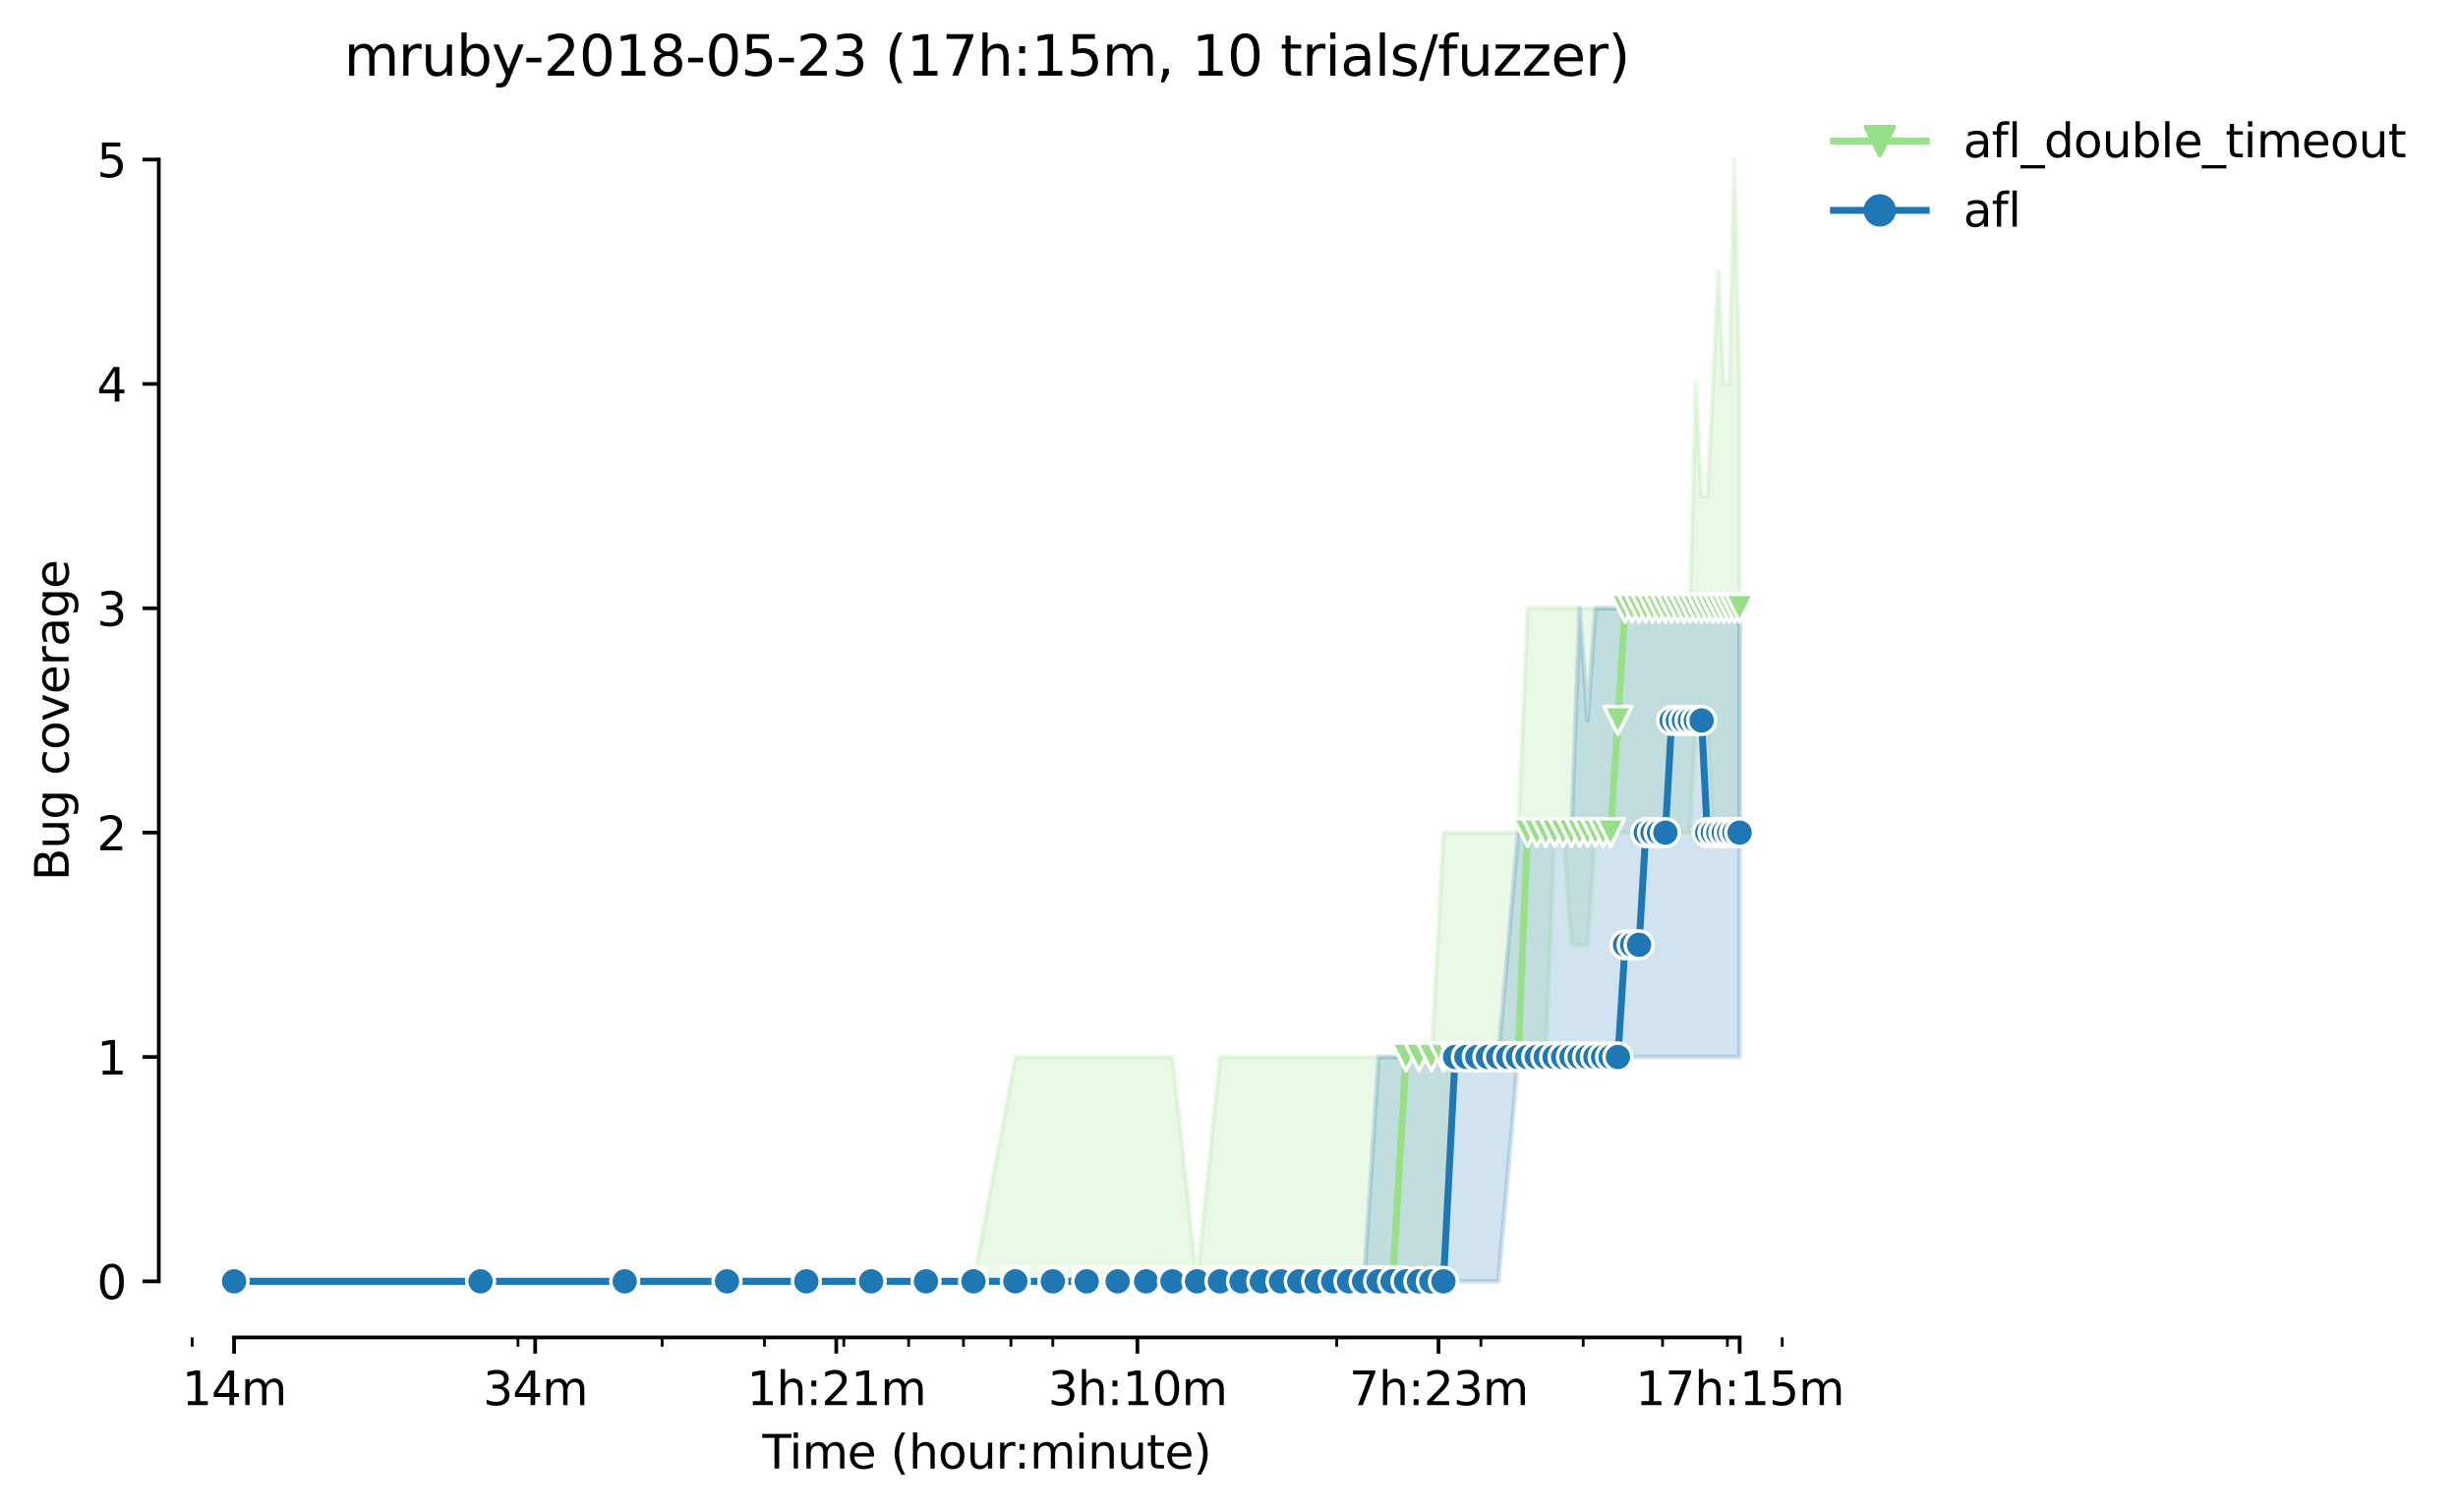 <?xml version="1.0" encoding="utf-8" standalone="no"?>
<!DOCTYPE svg PUBLIC "-//W3C//DTD SVG 1.1//EN"
  "http://www.w3.org/Graphics/SVG/1.1/DTD/svg11.dtd">
<svg height="325.986pt" version="1.1" viewBox="0 0 530.04 325.986" width="530.04pt" xmlns="http://www.w3.org/2000/svg" xmlns:xlink="http://www.w3.org/1999/xlink">
 <defs>
  <style type="text/css">*{stroke-linecap:butt;stroke-linejoin:round;}</style>
 </defs>
 <g id="figure_1">
  <g id="patch_1">
   <path d="M 0 325.986 
L 530.04 325.986 
L 530.04 0 
L 0 0 
z
" style="fill:#ffffff;"/>
  </g>
  <g id="axes_1">
   <g id="patch_2">
    <path d="M 34.241 288.43 
L 391.361 288.43 
L 391.361 22.318 
L 34.241 22.318 
z
" style="fill:#ffffff;"/>
   </g>
   <g id="PolyCollection_1">
    <defs>
     <path d="M 50.473 -49.652 
L 50.473 -49.652 
L 103.621 -49.652 
L 134.711 -49.652 
L 156.769 -49.652 
L 173.879 -49.652 
L 187.858 -49.652 
L 199.678 -49.652 
L 209.917 -49.652 
L 218.948 -49.652 
L 227.026 -49.652 
L 234.334 -49.652 
L 241.006 -49.652 
L 247.144 -49.652 
L 252.826 -49.652 
L 258.116 -49.652 
L 263.064 -49.652 
L 267.713 -49.652 
L 272.096 -49.652 
L 276.241 -49.652 
L 280.174 -49.652 
L 283.915 -49.652 
L 287.482 -49.652 
L 290.891 -49.652 
L 294.154 -49.652 
L 297.284 -49.652 
L 300.291 -49.652 
L 303.185 -49.652 
L 305.974 -49.652 
L 308.664 -49.652 
L 311.264 -49.652 
L 313.778 -98.036 
L 316.212 -98.036 
L 318.572 -98.036 
L 320.861 -98.036 
L 323.083 -98.036 
L 325.243 -98.036 
L 327.344 -98.036 
L 329.389 -98.036 
L 331.381 -98.036 
L 333.322 -98.036 
L 335.215 -146.42 
L 337.063 -146.42 
L 338.867 -122.228 
L 340.63 -122.228 
L 342.353 -122.228 
L 344.038 -146.42 
L 345.687 -146.42 
L 347.302 -146.42 
L 348.883 -146.42 
L 350.432 -146.42 
L 351.95 -146.42 
L 353.439 -146.42 
L 354.9 -146.42 
L 356.333 -146.42 
L 357.74 -146.42 
L 359.121 -146.42 
L 360.479 -146.42 
L 361.812 -146.42 
L 363.123 -146.42 
L 364.412 -146.42 
L 365.679 -170.612 
L 366.926 -170.612 
L 368.153 -170.612 
L 369.36 -146.42 
L 370.549 -146.42 
L 371.72 -146.42 
L 372.873 -146.42 
L 374.009 -146.42 
L 375.128 -146.42 
L 375.128 -243.188 
L 375.128 -243.188 
L 374.009 -291.572 
L 372.873 -243.188 
L 371.72 -243.188 
L 370.549 -267.38 
L 369.36 -243.188 
L 368.153 -218.996 
L 366.926 -218.996 
L 365.679 -243.188 
L 364.412 -194.804 
L 363.123 -194.804 
L 361.812 -194.804 
L 360.479 -194.804 
L 359.121 -194.804 
L 357.74 -194.804 
L 356.333 -194.804 
L 354.9 -194.804 
L 353.439 -194.804 
L 351.95 -194.804 
L 350.432 -194.804 
L 348.883 -194.804 
L 347.302 -194.804 
L 345.687 -194.804 
L 344.038 -194.804 
L 342.353 -194.804 
L 340.63 -194.804 
L 338.867 -194.804 
L 337.063 -194.804 
L 335.215 -194.804 
L 333.322 -194.804 
L 331.381 -194.804 
L 329.389 -194.804 
L 327.344 -146.42 
L 325.243 -146.42 
L 323.083 -146.42 
L 320.861 -146.42 
L 318.572 -146.42 
L 316.212 -146.42 
L 313.778 -146.42 
L 311.264 -146.42 
L 308.664 -98.036 
L 305.974 -98.036 
L 303.185 -98.036 
L 300.291 -98.036 
L 297.284 -98.036 
L 294.154 -98.036 
L 290.891 -98.036 
L 287.482 -98.036 
L 283.915 -98.036 
L 280.174 -98.036 
L 276.241 -98.036 
L 272.096 -98.036 
L 267.713 -98.036 
L 263.064 -98.036 
L 258.116 -49.652 
L 252.826 -98.036 
L 247.144 -98.036 
L 241.006 -98.036 
L 234.334 -98.036 
L 227.026 -98.036 
L 218.948 -98.036 
L 209.917 -49.652 
L 199.678 -49.652 
L 187.858 -49.652 
L 173.879 -49.652 
L 156.769 -49.652 
L 134.711 -49.652 
L 103.621 -49.652 
L 50.473 -49.652 
z
" id="mf2a8f10732" style="stroke:#98df8a;stroke-opacity:0.2;"/>
    </defs>
    <g clip-path="url(#pe018b7ff01)">
     <use style="fill:#98df8a;fill-opacity:0.2;stroke:#98df8a;stroke-opacity:0.2;" x="0" xlink:href="#mf2a8f10732" y="325.986"/>
    </g>
   </g>
   <g id="PolyCollection_2">
    <defs>
     <path d="M 50.473 -49.652 
L 50.473 -49.652 
L 103.621 -49.652 
L 134.711 -49.652 
L 156.769 -49.652 
L 173.879 -49.652 
L 187.858 -49.652 
L 199.678 -49.652 
L 209.917 -49.652 
L 218.948 -49.652 
L 227.026 -49.652 
L 234.334 -49.652 
L 241.006 -49.652 
L 247.144 -49.652 
L 252.826 -49.652 
L 258.116 -49.652 
L 263.064 -49.652 
L 267.713 -49.652 
L 272.096 -49.652 
L 276.241 -49.652 
L 280.174 -49.652 
L 283.915 -49.652 
L 287.482 -49.652 
L 290.891 -49.652 
L 294.154 -49.652 
L 297.284 -49.652 
L 300.291 -49.652 
L 303.185 -49.652 
L 305.974 -49.652 
L 308.664 -49.652 
L 311.264 -49.652 
L 313.778 -49.652 
L 316.212 -49.652 
L 318.572 -49.652 
L 320.861 -49.652 
L 323.083 -49.652 
L 325.243 -73.844 
L 327.344 -98.036 
L 329.389 -98.036 
L 331.381 -98.036 
L 333.322 -98.036 
L 335.215 -98.036 
L 337.063 -98.036 
L 338.867 -98.036 
L 340.63 -98.036 
L 342.353 -98.036 
L 344.038 -98.036 
L 345.687 -98.036 
L 347.302 -98.036 
L 348.883 -98.036 
L 350.432 -98.036 
L 351.95 -98.036 
L 353.439 -98.036 
L 354.9 -98.036 
L 356.333 -98.036 
L 357.74 -98.036 
L 359.121 -98.036 
L 360.479 -98.036 
L 361.812 -98.036 
L 363.123 -98.036 
L 364.412 -98.036 
L 365.679 -98.036 
L 366.926 -98.036 
L 368.153 -98.036 
L 369.36 -98.036 
L 370.549 -98.036 
L 371.72 -98.036 
L 372.873 -98.036 
L 374.009 -98.036 
L 375.128 -98.036 
L 375.128 -194.804 
L 375.128 -194.804 
L 374.009 -194.804 
L 372.873 -194.804 
L 371.72 -194.804 
L 370.549 -194.804 
L 369.36 -194.804 
L 368.153 -194.804 
L 366.926 -194.804 
L 365.679 -194.804 
L 364.412 -194.804 
L 363.123 -194.804 
L 361.812 -194.804 
L 360.479 -194.804 
L 359.121 -194.804 
L 357.74 -194.804 
L 356.333 -194.804 
L 354.9 -194.804 
L 353.439 -194.804 
L 351.95 -194.804 
L 350.432 -194.804 
L 348.883 -194.804 
L 347.302 -194.804 
L 345.687 -194.804 
L 344.038 -194.804 
L 342.353 -170.612 
L 340.63 -194.804 
L 338.867 -146.42 
L 337.063 -146.42 
L 335.215 -146.42 
L 333.322 -146.42 
L 331.381 -146.42 
L 329.389 -146.42 
L 327.344 -146.42 
L 325.243 -122.228 
L 323.083 -98.036 
L 320.861 -98.036 
L 318.572 -98.036 
L 316.212 -98.036 
L 313.778 -98.036 
L 311.264 -98.036 
L 308.664 -98.036 
L 305.974 -98.036 
L 303.185 -98.036 
L 300.291 -98.036 
L 297.284 -98.036 
L 294.154 -49.652 
L 290.891 -49.652 
L 287.482 -49.652 
L 283.915 -49.652 
L 280.174 -49.652 
L 276.241 -49.652 
L 272.096 -49.652 
L 267.713 -49.652 
L 263.064 -49.652 
L 258.116 -49.652 
L 252.826 -49.652 
L 247.144 -49.652 
L 241.006 -49.652 
L 234.334 -49.652 
L 227.026 -49.652 
L 218.948 -49.652 
L 209.917 -49.652 
L 199.678 -49.652 
L 187.858 -49.652 
L 173.879 -49.652 
L 156.769 -49.652 
L 134.711 -49.652 
L 103.621 -49.652 
L 50.473 -49.652 
z
" id="mc0e13b8705" style="stroke:#1f77b4;stroke-opacity:0.2;"/>
    </defs>
    <g clip-path="url(#pe018b7ff01)">
     <use style="fill:#1f77b4;fill-opacity:0.2;stroke:#1f77b4;stroke-opacity:0.2;" x="0" xlink:href="#mc0e13b8705" y="325.986"/>
    </g>
   </g>
   <g id="matplotlib.axis_1">
    <g id="xtick_1">
     <g id="line2d_1">
      <defs>
       <path d="M 0 0 
L 0 3.5 
" id="m7569eb307b" style="stroke:#000000;stroke-width:0.8;"/>
      </defs>
      <g>
       <use style="stroke:#000000;stroke-width:0.8;" x="50.473" xlink:href="#m7569eb307b" y="288.43"/>
      </g>
     </g>
     <g id="text_1">
      <!-- 14m -->
      <g transform="translate(39.241 303.029)scale(0.1 -0.1)">
       <defs>
        <path d="M 794 531 
L 1825 531 
L 1825 4091 
L 703 3866 
L 703 4441 
L 1819 4666 
L 2450 4666 
L 2450 531 
L 3481 531 
L 3481 0 
L 794 0 
L 794 531 
z
" id="DejaVuSans-31" transform="scale(0.016)"/>
        <path d="M 2419 4116 
L 825 1625 
L 2419 1625 
L 2419 4116 
z
M 2253 4666 
L 3047 4666 
L 3047 1625 
L 3713 1625 
L 3713 1100 
L 3047 1100 
L 3047 0 
L 2419 0 
L 2419 1100 
L 313 1100 
L 313 1709 
L 2253 4666 
z
" id="DejaVuSans-34" transform="scale(0.016)"/>
        <path d="M 3328 2828 
Q 3544 3216 3844 3400 
Q 4144 3584 4550 3584 
Q 5097 3584 5394 3201 
Q 5691 2819 5691 2113 
L 5691 0 
L 5113 0 
L 5113 2094 
Q 5113 2597 4934 2840 
Q 4756 3084 4391 3084 
Q 3944 3084 3684 2787 
Q 3425 2491 3425 1978 
L 3425 0 
L 2847 0 
L 2847 2094 
Q 2847 2600 2669 2842 
Q 2491 3084 2119 3084 
Q 1678 3084 1418 2786 
Q 1159 2488 1159 1978 
L 1159 0 
L 581 0 
L 581 3500 
L 1159 3500 
L 1159 2956 
Q 1356 3278 1631 3431 
Q 1906 3584 2284 3584 
Q 2666 3584 2933 3390 
Q 3200 3197 3328 2828 
z
" id="DejaVuSans-6d" transform="scale(0.016)"/>
       </defs>
       <use xlink:href="#DejaVuSans-31"/>
       <use x="63.623" xlink:href="#DejaVuSans-34"/>
       <use x="127.246" xlink:href="#DejaVuSans-6d"/>
      </g>
     </g>
    </g>
    <g id="xtick_2">
     <g id="line2d_2">
      <g>
       <use style="stroke:#000000;stroke-width:0.8;" x="115.405" xlink:href="#m7569eb307b" y="288.43"/>
      </g>
     </g>
     <g id="text_2">
      <!-- 34m -->
      <g transform="translate(104.172 303.029)scale(0.1 -0.1)">
       <defs>
        <path d="M 2597 2516 
Q 3050 2419 3304 2112 
Q 3559 1806 3559 1356 
Q 3559 666 3084 287 
Q 2609 -91 1734 -91 
Q 1441 -91 1130 -33 
Q 819 25 488 141 
L 488 750 
Q 750 597 1062 519 
Q 1375 441 1716 441 
Q 2309 441 2620 675 
Q 2931 909 2931 1356 
Q 2931 1769 2642 2001 
Q 2353 2234 1838 2234 
L 1294 2234 
L 1294 2753 
L 1863 2753 
Q 2328 2753 2575 2939 
Q 2822 3125 2822 3475 
Q 2822 3834 2567 4026 
Q 2313 4219 1838 4219 
Q 1578 4219 1281 4162 
Q 984 4106 628 3988 
L 628 4550 
Q 988 4650 1302 4700 
Q 1616 4750 1894 4750 
Q 2613 4750 3031 4423 
Q 3450 4097 3450 3541 
Q 3450 3153 3228 2886 
Q 3006 2619 2597 2516 
z
" id="DejaVuSans-33" transform="scale(0.016)"/>
       </defs>
       <use xlink:href="#DejaVuSans-33"/>
       <use x="63.623" xlink:href="#DejaVuSans-34"/>
       <use x="127.246" xlink:href="#DejaVuSans-6d"/>
      </g>
     </g>
    </g>
    <g id="xtick_3">
     <g id="line2d_3">
      <g>
       <use style="stroke:#000000;stroke-width:0.8;" x="180.336" xlink:href="#m7569eb307b" y="288.43"/>
      </g>
     </g>
     <g id="text_3">
      <!-- 1h:21m -->
      <g transform="translate(161.068 303.029)scale(0.1 -0.1)">
       <defs>
        <path d="M 3513 2113 
L 3513 0 
L 2938 0 
L 2938 2094 
Q 2938 2591 2744 2837 
Q 2550 3084 2163 3084 
Q 1697 3084 1428 2787 
Q 1159 2491 1159 1978 
L 1159 0 
L 581 0 
L 581 4863 
L 1159 4863 
L 1159 2956 
Q 1366 3272 1645 3428 
Q 1925 3584 2291 3584 
Q 2894 3584 3203 3211 
Q 3513 2838 3513 2113 
z
" id="DejaVuSans-68" transform="scale(0.016)"/>
        <path d="M 750 794 
L 1409 794 
L 1409 0 
L 750 0 
L 750 794 
z
M 750 3309 
L 1409 3309 
L 1409 2516 
L 750 2516 
L 750 3309 
z
" id="DejaVuSans-3a" transform="scale(0.016)"/>
        <path d="M 1228 531 
L 3431 531 
L 3431 0 
L 469 0 
L 469 531 
Q 828 903 1448 1529 
Q 2069 2156 2228 2338 
Q 2531 2678 2651 2914 
Q 2772 3150 2772 3378 
Q 2772 3750 2511 3984 
Q 2250 4219 1831 4219 
Q 1534 4219 1204 4116 
Q 875 4013 500 3803 
L 500 4441 
Q 881 4594 1212 4672 
Q 1544 4750 1819 4750 
Q 2544 4750 2975 4387 
Q 3406 4025 3406 3419 
Q 3406 3131 3298 2873 
Q 3191 2616 2906 2266 
Q 2828 2175 2409 1742 
Q 1991 1309 1228 531 
z
" id="DejaVuSans-32" transform="scale(0.016)"/>
       </defs>
       <use xlink:href="#DejaVuSans-31"/>
       <use x="63.623" xlink:href="#DejaVuSans-68"/>
       <use x="127.002" xlink:href="#DejaVuSans-3a"/>
       <use x="160.693" xlink:href="#DejaVuSans-32"/>
       <use x="224.316" xlink:href="#DejaVuSans-31"/>
       <use x="287.939" xlink:href="#DejaVuSans-6d"/>
      </g>
     </g>
    </g>
    <g id="xtick_4">
     <g id="line2d_4">
      <g>
       <use style="stroke:#000000;stroke-width:0.8;" x="245.267" xlink:href="#m7569eb307b" y="288.43"/>
      </g>
     </g>
     <g id="text_4">
      <!-- 3h:10m -->
      <g transform="translate(226 303.029)scale(0.1 -0.1)">
       <defs>
        <path d="M 2034 4250 
Q 1547 4250 1301 3770 
Q 1056 3291 1056 2328 
Q 1056 1369 1301 889 
Q 1547 409 2034 409 
Q 2525 409 2770 889 
Q 3016 1369 3016 2328 
Q 3016 3291 2770 3770 
Q 2525 4250 2034 4250 
z
M 2034 4750 
Q 2819 4750 3233 4129 
Q 3647 3509 3647 2328 
Q 3647 1150 3233 529 
Q 2819 -91 2034 -91 
Q 1250 -91 836 529 
Q 422 1150 422 2328 
Q 422 3509 836 4129 
Q 1250 4750 2034 4750 
z
" id="DejaVuSans-30" transform="scale(0.016)"/>
       </defs>
       <use xlink:href="#DejaVuSans-33"/>
       <use x="63.623" xlink:href="#DejaVuSans-68"/>
       <use x="127.002" xlink:href="#DejaVuSans-3a"/>
       <use x="160.693" xlink:href="#DejaVuSans-31"/>
       <use x="224.316" xlink:href="#DejaVuSans-30"/>
       <use x="287.939" xlink:href="#DejaVuSans-6d"/>
      </g>
     </g>
    </g>
    <g id="xtick_5">
     <g id="line2d_5">
      <g>
       <use style="stroke:#000000;stroke-width:0.8;" x="310.198" xlink:href="#m7569eb307b" y="288.43"/>
      </g>
     </g>
     <g id="text_5">
      <!-- 7h:23m -->
      <g transform="translate(290.931 303.029)scale(0.1 -0.1)">
       <defs>
        <path d="M 525 4666 
L 3525 4666 
L 3525 4397 
L 1831 0 
L 1172 0 
L 2766 4134 
L 525 4134 
L 525 4666 
z
" id="DejaVuSans-37" transform="scale(0.016)"/>
       </defs>
       <use xlink:href="#DejaVuSans-37"/>
       <use x="63.623" xlink:href="#DejaVuSans-68"/>
       <use x="127.002" xlink:href="#DejaVuSans-3a"/>
       <use x="160.693" xlink:href="#DejaVuSans-32"/>
       <use x="224.316" xlink:href="#DejaVuSans-33"/>
       <use x="287.939" xlink:href="#DejaVuSans-6d"/>
      </g>
     </g>
    </g>
    <g id="xtick_6">
     <g id="line2d_6">
      <g>
       <use style="stroke:#000000;stroke-width:0.8;" x="375.129" xlink:href="#m7569eb307b" y="288.43"/>
      </g>
     </g>
     <g id="text_6">
      <!-- 17h:15m -->
      <g transform="translate(352.681 303.029)scale(0.1 -0.1)">
       <defs>
        <path d="M 691 4666 
L 3169 4666 
L 3169 4134 
L 1269 4134 
L 1269 2991 
Q 1406 3038 1543 3061 
Q 1681 3084 1819 3084 
Q 2600 3084 3056 2656 
Q 3513 2228 3513 1497 
Q 3513 744 3044 326 
Q 2575 -91 1722 -91 
Q 1428 -91 1123 -41 
Q 819 9 494 109 
L 494 744 
Q 775 591 1075 516 
Q 1375 441 1709 441 
Q 2250 441 2565 725 
Q 2881 1009 2881 1497 
Q 2881 1984 2565 2268 
Q 2250 2553 1709 2553 
Q 1456 2553 1204 2497 
Q 953 2441 691 2322 
L 691 4666 
z
" id="DejaVuSans-35" transform="scale(0.016)"/>
       </defs>
       <use xlink:href="#DejaVuSans-31"/>
       <use x="63.623" xlink:href="#DejaVuSans-37"/>
       <use x="127.246" xlink:href="#DejaVuSans-68"/>
       <use x="190.625" xlink:href="#DejaVuSans-3a"/>
       <use x="224.316" xlink:href="#DejaVuSans-31"/>
       <use x="287.939" xlink:href="#DejaVuSans-35"/>
       <use x="351.562" xlink:href="#DejaVuSans-6d"/>
      </g>
     </g>
    </g>
    <g id="xtick_7">
     <g id="line2d_7">
      <defs>
       <path d="M 0 0 
L 0 2 
" id="m33d89b5f90" style="stroke:#000000;stroke-width:0.6;"/>
      </defs>
      <g>
       <use style="stroke:#000000;stroke-width:0.6;" x="41.442" xlink:href="#m33d89b5f90" y="288.43"/>
      </g>
     </g>
    </g>
    <g id="xtick_8">
     <g id="line2d_8">
      <g>
       <use style="stroke:#000000;stroke-width:0.6;" x="111.7" xlink:href="#m33d89b5f90" y="288.43"/>
      </g>
     </g>
    </g>
    <g id="xtick_9">
     <g id="line2d_9">
      <g>
       <use style="stroke:#000000;stroke-width:0.6;" x="142.789" xlink:href="#m33d89b5f90" y="288.43"/>
      </g>
     </g>
    </g>
    <g id="xtick_10">
     <g id="line2d_10">
      <g>
       <use style="stroke:#000000;stroke-width:0.6;" x="164.848" xlink:href="#m33d89b5f90" y="288.43"/>
      </g>
     </g>
    </g>
    <g id="xtick_11">
     <g id="line2d_11">
      <g>
       <use style="stroke:#000000;stroke-width:0.6;" x="181.957" xlink:href="#m33d89b5f90" y="288.43"/>
      </g>
     </g>
    </g>
    <g id="xtick_12">
     <g id="line2d_12">
      <g>
       <use style="stroke:#000000;stroke-width:0.6;" x="195.937" xlink:href="#m33d89b5f90" y="288.43"/>
      </g>
     </g>
    </g>
    <g id="xtick_13">
     <g id="line2d_13">
      <g>
       <use style="stroke:#000000;stroke-width:0.6;" x="207.757" xlink:href="#m33d89b5f90" y="288.43"/>
      </g>
     </g>
    </g>
    <g id="xtick_14">
     <g id="line2d_14">
      <g>
       <use style="stroke:#000000;stroke-width:0.6;" x="217.995" xlink:href="#m33d89b5f90" y="288.43"/>
      </g>
     </g>
    </g>
    <g id="xtick_15">
     <g id="line2d_15">
      <g>
       <use style="stroke:#000000;stroke-width:0.6;" x="227.026" xlink:href="#m33d89b5f90" y="288.43"/>
      </g>
     </g>
    </g>
    <g id="xtick_16">
     <g id="line2d_16">
      <g>
       <use style="stroke:#000000;stroke-width:0.6;" x="288.253" xlink:href="#m33d89b5f90" y="288.43"/>
      </g>
     </g>
    </g>
    <g id="xtick_17">
     <g id="line2d_17">
      <g>
       <use style="stroke:#000000;stroke-width:0.6;" x="319.342" xlink:href="#m33d89b5f90" y="288.43"/>
      </g>
     </g>
    </g>
    <g id="xtick_18">
     <g id="line2d_18">
      <g>
       <use style="stroke:#000000;stroke-width:0.6;" x="341.401" xlink:href="#m33d89b5f90" y="288.43"/>
      </g>
     </g>
    </g>
    <g id="xtick_19">
     <g id="line2d_19">
      <g>
       <use style="stroke:#000000;stroke-width:0.6;" x="358.51" xlink:href="#m33d89b5f90" y="288.43"/>
      </g>
     </g>
    </g>
    <g id="xtick_20">
     <g id="line2d_20">
      <g>
       <use style="stroke:#000000;stroke-width:0.6;" x="372.49" xlink:href="#m33d89b5f90" y="288.43"/>
      </g>
     </g>
    </g>
    <g id="xtick_21">
     <g id="line2d_21">
      <g>
       <use style="stroke:#000000;stroke-width:0.6;" x="384.31" xlink:href="#m33d89b5f90" y="288.43"/>
      </g>
     </g>
    </g>
    <g id="text_7">
     <!-- Time (hour:minute) -->
     <g transform="translate(164.394 316.707)scale(0.1 -0.1)">
      <defs>
       <path d="M -19 4666 
L 3928 4666 
L 3928 4134 
L 2272 4134 
L 2272 0 
L 1638 0 
L 1638 4134 
L -19 4134 
L -19 4666 
z
" id="DejaVuSans-54" transform="scale(0.016)"/>
       <path d="M 603 3500 
L 1178 3500 
L 1178 0 
L 603 0 
L 603 3500 
z
M 603 4863 
L 1178 4863 
L 1178 4134 
L 603 4134 
L 603 4863 
z
" id="DejaVuSans-69" transform="scale(0.016)"/>
       <path d="M 3597 1894 
L 3597 1613 
L 953 1613 
Q 991 1019 1311 708 
Q 1631 397 2203 397 
Q 2534 397 2845 478 
Q 3156 559 3463 722 
L 3463 178 
Q 3153 47 2828 -22 
Q 2503 -91 2169 -91 
Q 1331 -91 842 396 
Q 353 884 353 1716 
Q 353 2575 817 3079 
Q 1281 3584 2069 3584 
Q 2775 3584 3186 3129 
Q 3597 2675 3597 1894 
z
M 3022 2063 
Q 3016 2534 2758 2815 
Q 2500 3097 2075 3097 
Q 1594 3097 1305 2825 
Q 1016 2553 972 2059 
L 3022 2063 
z
" id="DejaVuSans-65" transform="scale(0.016)"/>
       <path id="DejaVuSans-20" transform="scale(0.016)"/>
       <path d="M 1984 4856 
Q 1566 4138 1362 3434 
Q 1159 2731 1159 2009 
Q 1159 1288 1364 580 
Q 1569 -128 1984 -844 
L 1484 -844 
Q 1016 -109 783 600 
Q 550 1309 550 2009 
Q 550 2706 781 3412 
Q 1013 4119 1484 4856 
L 1984 4856 
z
" id="DejaVuSans-28" transform="scale(0.016)"/>
       <path d="M 1959 3097 
Q 1497 3097 1228 2736 
Q 959 2375 959 1747 
Q 959 1119 1226 758 
Q 1494 397 1959 397 
Q 2419 397 2687 759 
Q 2956 1122 2956 1747 
Q 2956 2369 2687 2733 
Q 2419 3097 1959 3097 
z
M 1959 3584 
Q 2709 3584 3137 3096 
Q 3566 2609 3566 1747 
Q 3566 888 3137 398 
Q 2709 -91 1959 -91 
Q 1206 -91 779 398 
Q 353 888 353 1747 
Q 353 2609 779 3096 
Q 1206 3584 1959 3584 
z
" id="DejaVuSans-6f" transform="scale(0.016)"/>
       <path d="M 544 1381 
L 544 3500 
L 1119 3500 
L 1119 1403 
Q 1119 906 1312 657 
Q 1506 409 1894 409 
Q 2359 409 2629 706 
Q 2900 1003 2900 1516 
L 2900 3500 
L 3475 3500 
L 3475 0 
L 2900 0 
L 2900 538 
Q 2691 219 2414 64 
Q 2138 -91 1772 -91 
Q 1169 -91 856 284 
Q 544 659 544 1381 
z
M 1991 3584 
L 1991 3584 
z
" id="DejaVuSans-75" transform="scale(0.016)"/>
       <path d="M 2631 2963 
Q 2534 3019 2420 3045 
Q 2306 3072 2169 3072 
Q 1681 3072 1420 2755 
Q 1159 2438 1159 1844 
L 1159 0 
L 581 0 
L 581 3500 
L 1159 3500 
L 1159 2956 
Q 1341 3275 1631 3429 
Q 1922 3584 2338 3584 
Q 2397 3584 2469 3576 
Q 2541 3569 2628 3553 
L 2631 2963 
z
" id="DejaVuSans-72" transform="scale(0.016)"/>
       <path d="M 3513 2113 
L 3513 0 
L 2938 0 
L 2938 2094 
Q 2938 2591 2744 2837 
Q 2550 3084 2163 3084 
Q 1697 3084 1428 2787 
Q 1159 2491 1159 1978 
L 1159 0 
L 581 0 
L 581 3500 
L 1159 3500 
L 1159 2956 
Q 1366 3272 1645 3428 
Q 1925 3584 2291 3584 
Q 2894 3584 3203 3211 
Q 3513 2838 3513 2113 
z
" id="DejaVuSans-6e" transform="scale(0.016)"/>
       <path d="M 1172 4494 
L 1172 3500 
L 2356 3500 
L 2356 3053 
L 1172 3053 
L 1172 1153 
Q 1172 725 1289 603 
Q 1406 481 1766 481 
L 2356 481 
L 2356 0 
L 1766 0 
Q 1100 0 847 248 
Q 594 497 594 1153 
L 594 3053 
L 172 3053 
L 172 3500 
L 594 3500 
L 594 4494 
L 1172 4494 
z
" id="DejaVuSans-74" transform="scale(0.016)"/>
       <path d="M 513 4856 
L 1013 4856 
Q 1481 4119 1714 3412 
Q 1947 2706 1947 2009 
Q 1947 1309 1714 600 
Q 1481 -109 1013 -844 
L 513 -844 
Q 928 -128 1133 580 
Q 1338 1288 1338 2009 
Q 1338 2731 1133 3434 
Q 928 4138 513 4856 
z
" id="DejaVuSans-29" transform="scale(0.016)"/>
      </defs>
      <use xlink:href="#DejaVuSans-54"/>
      <use x="57.959" xlink:href="#DejaVuSans-69"/>
      <use x="85.742" xlink:href="#DejaVuSans-6d"/>
      <use x="183.154" xlink:href="#DejaVuSans-65"/>
      <use x="244.678" xlink:href="#DejaVuSans-20"/>
      <use x="276.465" xlink:href="#DejaVuSans-28"/>
      <use x="315.479" xlink:href="#DejaVuSans-68"/>
      <use x="378.857" xlink:href="#DejaVuSans-6f"/>
      <use x="440.039" xlink:href="#DejaVuSans-75"/>
      <use x="503.418" xlink:href="#DejaVuSans-72"/>
      <use x="542.781" xlink:href="#DejaVuSans-3a"/>
      <use x="576.473" xlink:href="#DejaVuSans-6d"/>
      <use x="673.885" xlink:href="#DejaVuSans-69"/>
      <use x="701.668" xlink:href="#DejaVuSans-6e"/>
      <use x="765.047" xlink:href="#DejaVuSans-75"/>
      <use x="828.426" xlink:href="#DejaVuSans-74"/>
      <use x="867.635" xlink:href="#DejaVuSans-65"/>
      <use x="929.158" xlink:href="#DejaVuSans-29"/>
     </g>
    </g>
   </g>
   <g id="matplotlib.axis_2">
    <g id="ytick_1">
     <g id="line2d_22">
      <defs>
       <path d="M 0 0 
L -3.5 0 
" id="m065f083ab3" style="stroke:#000000;stroke-width:0.8;"/>
      </defs>
      <g>
       <use style="stroke:#000000;stroke-width:0.8;" x="34.241" xlink:href="#m065f083ab3" y="276.334"/>
      </g>
     </g>
     <g id="text_8">
      <!-- 0 -->
      <g transform="translate(20.878 280.133)scale(0.1 -0.1)">
       <use xlink:href="#DejaVuSans-30"/>
      </g>
     </g>
    </g>
    <g id="ytick_2">
     <g id="line2d_23">
      <g>
       <use style="stroke:#000000;stroke-width:0.8;" x="34.241" xlink:href="#m065f083ab3" y="227.95"/>
      </g>
     </g>
     <g id="text_9">
      <!-- 1 -->
      <g transform="translate(20.878 231.749)scale(0.1 -0.1)">
       <use xlink:href="#DejaVuSans-31"/>
      </g>
     </g>
    </g>
    <g id="ytick_3">
     <g id="line2d_24">
      <g>
       <use style="stroke:#000000;stroke-width:0.8;" x="34.241" xlink:href="#m065f083ab3" y="179.566"/>
      </g>
     </g>
     <g id="text_10">
      <!-- 2 -->
      <g transform="translate(20.878 183.365)scale(0.1 -0.1)">
       <use xlink:href="#DejaVuSans-32"/>
      </g>
     </g>
    </g>
    <g id="ytick_4">
     <g id="line2d_25">
      <g>
       <use style="stroke:#000000;stroke-width:0.8;" x="34.241" xlink:href="#m065f083ab3" y="131.182"/>
      </g>
     </g>
     <g id="text_11">
      <!-- 3 -->
      <g transform="translate(20.878 134.981)scale(0.1 -0.1)">
       <use xlink:href="#DejaVuSans-33"/>
      </g>
     </g>
    </g>
    <g id="ytick_5">
     <g id="line2d_26">
      <g>
       <use style="stroke:#000000;stroke-width:0.8;" x="34.241" xlink:href="#m065f083ab3" y="82.798"/>
      </g>
     </g>
     <g id="text_12">
      <!-- 4 -->
      <g transform="translate(20.878 86.597)scale(0.1 -0.1)">
       <use xlink:href="#DejaVuSans-34"/>
      </g>
     </g>
    </g>
    <g id="ytick_6">
     <g id="line2d_27">
      <g>
       <use style="stroke:#000000;stroke-width:0.8;" x="34.241" xlink:href="#m065f083ab3" y="34.414"/>
      </g>
     </g>
     <g id="text_13">
      <!-- 5 -->
      <g transform="translate(20.878 38.213)scale(0.1 -0.1)">
       <use xlink:href="#DejaVuSans-35"/>
      </g>
     </g>
    </g>
    <g id="text_14">
     <!-- Bug coverage -->
     <g transform="translate(14.798 189.951)rotate(-90)scale(0.1 -0.1)">
      <defs>
       <path d="M 1259 2228 
L 1259 519 
L 2272 519 
Q 2781 519 3026 730 
Q 3272 941 3272 1375 
Q 3272 1813 3026 2020 
Q 2781 2228 2272 2228 
L 1259 2228 
z
M 1259 4147 
L 1259 2741 
L 2194 2741 
Q 2656 2741 2882 2914 
Q 3109 3088 3109 3444 
Q 3109 3797 2882 3972 
Q 2656 4147 2194 4147 
L 1259 4147 
z
M 628 4666 
L 2241 4666 
Q 2963 4666 3353 4366 
Q 3744 4066 3744 3513 
Q 3744 3084 3544 2831 
Q 3344 2578 2956 2516 
Q 3422 2416 3680 2098 
Q 3938 1781 3938 1306 
Q 3938 681 3513 340 
Q 3088 0 2303 0 
L 628 0 
L 628 4666 
z
" id="DejaVuSans-42" transform="scale(0.016)"/>
       <path d="M 2906 1791 
Q 2906 2416 2648 2759 
Q 2391 3103 1925 3103 
Q 1463 3103 1205 2759 
Q 947 2416 947 1791 
Q 947 1169 1205 825 
Q 1463 481 1925 481 
Q 2391 481 2648 825 
Q 2906 1169 2906 1791 
z
M 3481 434 
Q 3481 -459 3084 -895 
Q 2688 -1331 1869 -1331 
Q 1566 -1331 1297 -1286 
Q 1028 -1241 775 -1147 
L 775 -588 
Q 1028 -725 1275 -790 
Q 1522 -856 1778 -856 
Q 2344 -856 2625 -561 
Q 2906 -266 2906 331 
L 2906 616 
Q 2728 306 2450 153 
Q 2172 0 1784 0 
Q 1141 0 747 490 
Q 353 981 353 1791 
Q 353 2603 747 3093 
Q 1141 3584 1784 3584 
Q 2172 3584 2450 3431 
Q 2728 3278 2906 2969 
L 2906 3500 
L 3481 3500 
L 3481 434 
z
" id="DejaVuSans-67" transform="scale(0.016)"/>
       <path d="M 3122 3366 
L 3122 2828 
Q 2878 2963 2633 3030 
Q 2388 3097 2138 3097 
Q 1578 3097 1268 2742 
Q 959 2388 959 1747 
Q 959 1106 1268 751 
Q 1578 397 2138 397 
Q 2388 397 2633 464 
Q 2878 531 3122 666 
L 3122 134 
Q 2881 22 2623 -34 
Q 2366 -91 2075 -91 
Q 1284 -91 818 406 
Q 353 903 353 1747 
Q 353 2603 823 3093 
Q 1294 3584 2113 3584 
Q 2378 3584 2631 3529 
Q 2884 3475 3122 3366 
z
" id="DejaVuSans-63" transform="scale(0.016)"/>
       <path d="M 191 3500 
L 800 3500 
L 1894 563 
L 2988 3500 
L 3597 3500 
L 2284 0 
L 1503 0 
L 191 3500 
z
" id="DejaVuSans-76" transform="scale(0.016)"/>
       <path d="M 2194 1759 
Q 1497 1759 1228 1600 
Q 959 1441 959 1056 
Q 959 750 1161 570 
Q 1363 391 1709 391 
Q 2188 391 2477 730 
Q 2766 1069 2766 1631 
L 2766 1759 
L 2194 1759 
z
M 3341 1997 
L 3341 0 
L 2766 0 
L 2766 531 
Q 2569 213 2275 61 
Q 1981 -91 1556 -91 
Q 1019 -91 701 211 
Q 384 513 384 1019 
Q 384 1609 779 1909 
Q 1175 2209 1959 2209 
L 2766 2209 
L 2766 2266 
Q 2766 2663 2505 2880 
Q 2244 3097 1772 3097 
Q 1472 3097 1187 3025 
Q 903 2953 641 2809 
L 641 3341 
Q 956 3463 1253 3523 
Q 1550 3584 1831 3584 
Q 2591 3584 2966 3190 
Q 3341 2797 3341 1997 
z
" id="DejaVuSans-61" transform="scale(0.016)"/>
      </defs>
      <use xlink:href="#DejaVuSans-42"/>
      <use x="68.604" xlink:href="#DejaVuSans-75"/>
      <use x="131.982" xlink:href="#DejaVuSans-67"/>
      <use x="195.459" xlink:href="#DejaVuSans-20"/>
      <use x="227.246" xlink:href="#DejaVuSans-63"/>
      <use x="282.227" xlink:href="#DejaVuSans-6f"/>
      <use x="343.408" xlink:href="#DejaVuSans-76"/>
      <use x="402.588" xlink:href="#DejaVuSans-65"/>
      <use x="464.111" xlink:href="#DejaVuSans-72"/>
      <use x="505.225" xlink:href="#DejaVuSans-61"/>
      <use x="566.504" xlink:href="#DejaVuSans-67"/>
      <use x="629.98" xlink:href="#DejaVuSans-65"/>
     </g>
    </g>
   </g>
   <g id="line2d_28">
    <path clip-path="url(#pe018b7ff01)" d="M 50.473 276.334 
L 103.621 276.334 
L 134.711 276.334 
L 156.769 276.334 
L 173.879 276.334 
L 187.858 276.334 
L 199.678 276.334 
L 209.917 276.334 
L 218.948 276.334 
L 227.026 276.334 
L 234.334 276.334 
L 241.006 276.334 
L 247.144 276.334 
L 252.826 276.334 
L 258.116 276.334 
L 263.064 276.334 
L 267.713 276.334 
L 272.096 276.334 
L 276.241 276.334 
L 280.174 276.334 
L 283.915 276.334 
L 287.482 276.334 
L 290.891 276.334 
L 294.154 276.334 
L 297.284 276.334 
L 300.291 276.334 
L 303.185 227.95 
L 305.974 227.95 
L 308.664 227.95 
L 311.264 227.95 
L 313.778 227.95 
L 316.212 227.95 
L 318.572 227.95 
L 320.861 227.95 
L 323.083 227.95 
L 325.243 227.95 
L 327.344 227.95 
L 329.389 179.566 
L 331.381 179.566 
L 333.322 179.566 
L 335.215 179.566 
L 337.063 179.566 
L 338.867 179.566 
L 340.63 179.566 
L 342.353 179.566 
L 344.038 179.566 
L 345.687 179.566 
L 347.302 179.566 
L 348.883 155.374 
L 350.432 131.182 
L 351.95 131.182 
L 353.439 131.182 
L 354.9 131.182 
L 356.333 131.182 
L 357.74 131.182 
L 359.121 131.182 
L 360.479 131.182 
L 361.812 131.182 
L 363.123 131.182 
L 364.412 131.182 
L 365.679 131.182 
L 366.926 131.182 
L 368.153 131.182 
L 369.36 131.182 
L 370.549 131.182 
L 371.72 131.182 
L 372.873 131.182 
L 374.009 131.182 
L 375.128 131.182 
" style="fill:none;stroke:#98df8a;stroke-linecap:square;stroke-width:1.5;"/>
    <defs>
     <path d="M -0 3 
L 3 -3 
L -3 -3 
z
" id="mbeff702645" style="stroke:#ffffff;stroke-linejoin:miter;stroke-width:0.75;"/>
    </defs>
    <g clip-path="url(#pe018b7ff01)">
     <use style="fill:#98df8a;stroke:#ffffff;stroke-linejoin:miter;stroke-width:0.75;" x="50.473" xlink:href="#mbeff702645" y="276.334"/>
     <use style="fill:#98df8a;stroke:#ffffff;stroke-linejoin:miter;stroke-width:0.75;" x="103.621" xlink:href="#mbeff702645" y="276.334"/>
     <use style="fill:#98df8a;stroke:#ffffff;stroke-linejoin:miter;stroke-width:0.75;" x="134.711" xlink:href="#mbeff702645" y="276.334"/>
     <use style="fill:#98df8a;stroke:#ffffff;stroke-linejoin:miter;stroke-width:0.75;" x="156.769" xlink:href="#mbeff702645" y="276.334"/>
     <use style="fill:#98df8a;stroke:#ffffff;stroke-linejoin:miter;stroke-width:0.75;" x="173.879" xlink:href="#mbeff702645" y="276.334"/>
     <use style="fill:#98df8a;stroke:#ffffff;stroke-linejoin:miter;stroke-width:0.75;" x="187.858" xlink:href="#mbeff702645" y="276.334"/>
     <use style="fill:#98df8a;stroke:#ffffff;stroke-linejoin:miter;stroke-width:0.75;" x="199.678" xlink:href="#mbeff702645" y="276.334"/>
     <use style="fill:#98df8a;stroke:#ffffff;stroke-linejoin:miter;stroke-width:0.75;" x="209.917" xlink:href="#mbeff702645" y="276.334"/>
     <use style="fill:#98df8a;stroke:#ffffff;stroke-linejoin:miter;stroke-width:0.75;" x="218.948" xlink:href="#mbeff702645" y="276.334"/>
     <use style="fill:#98df8a;stroke:#ffffff;stroke-linejoin:miter;stroke-width:0.75;" x="227.026" xlink:href="#mbeff702645" y="276.334"/>
     <use style="fill:#98df8a;stroke:#ffffff;stroke-linejoin:miter;stroke-width:0.75;" x="234.334" xlink:href="#mbeff702645" y="276.334"/>
     <use style="fill:#98df8a;stroke:#ffffff;stroke-linejoin:miter;stroke-width:0.75;" x="241.006" xlink:href="#mbeff702645" y="276.334"/>
     <use style="fill:#98df8a;stroke:#ffffff;stroke-linejoin:miter;stroke-width:0.75;" x="247.144" xlink:href="#mbeff702645" y="276.334"/>
     <use style="fill:#98df8a;stroke:#ffffff;stroke-linejoin:miter;stroke-width:0.75;" x="252.826" xlink:href="#mbeff702645" y="276.334"/>
     <use style="fill:#98df8a;stroke:#ffffff;stroke-linejoin:miter;stroke-width:0.75;" x="258.116" xlink:href="#mbeff702645" y="276.334"/>
     <use style="fill:#98df8a;stroke:#ffffff;stroke-linejoin:miter;stroke-width:0.75;" x="263.064" xlink:href="#mbeff702645" y="276.334"/>
     <use style="fill:#98df8a;stroke:#ffffff;stroke-linejoin:miter;stroke-width:0.75;" x="267.713" xlink:href="#mbeff702645" y="276.334"/>
     <use style="fill:#98df8a;stroke:#ffffff;stroke-linejoin:miter;stroke-width:0.75;" x="272.096" xlink:href="#mbeff702645" y="276.334"/>
     <use style="fill:#98df8a;stroke:#ffffff;stroke-linejoin:miter;stroke-width:0.75;" x="276.241" xlink:href="#mbeff702645" y="276.334"/>
     <use style="fill:#98df8a;stroke:#ffffff;stroke-linejoin:miter;stroke-width:0.75;" x="280.174" xlink:href="#mbeff702645" y="276.334"/>
     <use style="fill:#98df8a;stroke:#ffffff;stroke-linejoin:miter;stroke-width:0.75;" x="283.915" xlink:href="#mbeff702645" y="276.334"/>
     <use style="fill:#98df8a;stroke:#ffffff;stroke-linejoin:miter;stroke-width:0.75;" x="287.482" xlink:href="#mbeff702645" y="276.334"/>
     <use style="fill:#98df8a;stroke:#ffffff;stroke-linejoin:miter;stroke-width:0.75;" x="290.891" xlink:href="#mbeff702645" y="276.334"/>
     <use style="fill:#98df8a;stroke:#ffffff;stroke-linejoin:miter;stroke-width:0.75;" x="294.154" xlink:href="#mbeff702645" y="276.334"/>
     <use style="fill:#98df8a;stroke:#ffffff;stroke-linejoin:miter;stroke-width:0.75;" x="297.284" xlink:href="#mbeff702645" y="276.334"/>
     <use style="fill:#98df8a;stroke:#ffffff;stroke-linejoin:miter;stroke-width:0.75;" x="300.291" xlink:href="#mbeff702645" y="276.334"/>
     <use style="fill:#98df8a;stroke:#ffffff;stroke-linejoin:miter;stroke-width:0.75;" x="303.185" xlink:href="#mbeff702645" y="227.95"/>
     <use style="fill:#98df8a;stroke:#ffffff;stroke-linejoin:miter;stroke-width:0.75;" x="305.974" xlink:href="#mbeff702645" y="227.95"/>
     <use style="fill:#98df8a;stroke:#ffffff;stroke-linejoin:miter;stroke-width:0.75;" x="308.664" xlink:href="#mbeff702645" y="227.95"/>
     <use style="fill:#98df8a;stroke:#ffffff;stroke-linejoin:miter;stroke-width:0.75;" x="311.264" xlink:href="#mbeff702645" y="227.95"/>
     <use style="fill:#98df8a;stroke:#ffffff;stroke-linejoin:miter;stroke-width:0.75;" x="313.778" xlink:href="#mbeff702645" y="227.95"/>
     <use style="fill:#98df8a;stroke:#ffffff;stroke-linejoin:miter;stroke-width:0.75;" x="316.212" xlink:href="#mbeff702645" y="227.95"/>
     <use style="fill:#98df8a;stroke:#ffffff;stroke-linejoin:miter;stroke-width:0.75;" x="318.572" xlink:href="#mbeff702645" y="227.95"/>
     <use style="fill:#98df8a;stroke:#ffffff;stroke-linejoin:miter;stroke-width:0.75;" x="320.861" xlink:href="#mbeff702645" y="227.95"/>
     <use style="fill:#98df8a;stroke:#ffffff;stroke-linejoin:miter;stroke-width:0.75;" x="323.083" xlink:href="#mbeff702645" y="227.95"/>
     <use style="fill:#98df8a;stroke:#ffffff;stroke-linejoin:miter;stroke-width:0.75;" x="325.243" xlink:href="#mbeff702645" y="227.95"/>
     <use style="fill:#98df8a;stroke:#ffffff;stroke-linejoin:miter;stroke-width:0.75;" x="327.344" xlink:href="#mbeff702645" y="227.95"/>
     <use style="fill:#98df8a;stroke:#ffffff;stroke-linejoin:miter;stroke-width:0.75;" x="329.389" xlink:href="#mbeff702645" y="179.566"/>
     <use style="fill:#98df8a;stroke:#ffffff;stroke-linejoin:miter;stroke-width:0.75;" x="331.381" xlink:href="#mbeff702645" y="179.566"/>
     <use style="fill:#98df8a;stroke:#ffffff;stroke-linejoin:miter;stroke-width:0.75;" x="333.322" xlink:href="#mbeff702645" y="179.566"/>
     <use style="fill:#98df8a;stroke:#ffffff;stroke-linejoin:miter;stroke-width:0.75;" x="335.215" xlink:href="#mbeff702645" y="179.566"/>
     <use style="fill:#98df8a;stroke:#ffffff;stroke-linejoin:miter;stroke-width:0.75;" x="337.063" xlink:href="#mbeff702645" y="179.566"/>
     <use style="fill:#98df8a;stroke:#ffffff;stroke-linejoin:miter;stroke-width:0.75;" x="338.867" xlink:href="#mbeff702645" y="179.566"/>
     <use style="fill:#98df8a;stroke:#ffffff;stroke-linejoin:miter;stroke-width:0.75;" x="340.63" xlink:href="#mbeff702645" y="179.566"/>
     <use style="fill:#98df8a;stroke:#ffffff;stroke-linejoin:miter;stroke-width:0.75;" x="342.353" xlink:href="#mbeff702645" y="179.566"/>
     <use style="fill:#98df8a;stroke:#ffffff;stroke-linejoin:miter;stroke-width:0.75;" x="344.038" xlink:href="#mbeff702645" y="179.566"/>
     <use style="fill:#98df8a;stroke:#ffffff;stroke-linejoin:miter;stroke-width:0.75;" x="345.687" xlink:href="#mbeff702645" y="179.566"/>
     <use style="fill:#98df8a;stroke:#ffffff;stroke-linejoin:miter;stroke-width:0.75;" x="347.302" xlink:href="#mbeff702645" y="179.566"/>
     <use style="fill:#98df8a;stroke:#ffffff;stroke-linejoin:miter;stroke-width:0.75;" x="348.883" xlink:href="#mbeff702645" y="155.374"/>
     <use style="fill:#98df8a;stroke:#ffffff;stroke-linejoin:miter;stroke-width:0.75;" x="350.432" xlink:href="#mbeff702645" y="131.182"/>
     <use style="fill:#98df8a;stroke:#ffffff;stroke-linejoin:miter;stroke-width:0.75;" x="351.95" xlink:href="#mbeff702645" y="131.182"/>
     <use style="fill:#98df8a;stroke:#ffffff;stroke-linejoin:miter;stroke-width:0.75;" x="353.439" xlink:href="#mbeff702645" y="131.182"/>
     <use style="fill:#98df8a;stroke:#ffffff;stroke-linejoin:miter;stroke-width:0.75;" x="354.9" xlink:href="#mbeff702645" y="131.182"/>
     <use style="fill:#98df8a;stroke:#ffffff;stroke-linejoin:miter;stroke-width:0.75;" x="356.333" xlink:href="#mbeff702645" y="131.182"/>
     <use style="fill:#98df8a;stroke:#ffffff;stroke-linejoin:miter;stroke-width:0.75;" x="357.74" xlink:href="#mbeff702645" y="131.182"/>
     <use style="fill:#98df8a;stroke:#ffffff;stroke-linejoin:miter;stroke-width:0.75;" x="359.121" xlink:href="#mbeff702645" y="131.182"/>
     <use style="fill:#98df8a;stroke:#ffffff;stroke-linejoin:miter;stroke-width:0.75;" x="360.479" xlink:href="#mbeff702645" y="131.182"/>
     <use style="fill:#98df8a;stroke:#ffffff;stroke-linejoin:miter;stroke-width:0.75;" x="361.812" xlink:href="#mbeff702645" y="131.182"/>
     <use style="fill:#98df8a;stroke:#ffffff;stroke-linejoin:miter;stroke-width:0.75;" x="363.123" xlink:href="#mbeff702645" y="131.182"/>
     <use style="fill:#98df8a;stroke:#ffffff;stroke-linejoin:miter;stroke-width:0.75;" x="364.412" xlink:href="#mbeff702645" y="131.182"/>
     <use style="fill:#98df8a;stroke:#ffffff;stroke-linejoin:miter;stroke-width:0.75;" x="365.679" xlink:href="#mbeff702645" y="131.182"/>
     <use style="fill:#98df8a;stroke:#ffffff;stroke-linejoin:miter;stroke-width:0.75;" x="366.926" xlink:href="#mbeff702645" y="131.182"/>
     <use style="fill:#98df8a;stroke:#ffffff;stroke-linejoin:miter;stroke-width:0.75;" x="368.153" xlink:href="#mbeff702645" y="131.182"/>
     <use style="fill:#98df8a;stroke:#ffffff;stroke-linejoin:miter;stroke-width:0.75;" x="369.36" xlink:href="#mbeff702645" y="131.182"/>
     <use style="fill:#98df8a;stroke:#ffffff;stroke-linejoin:miter;stroke-width:0.75;" x="370.549" xlink:href="#mbeff702645" y="131.182"/>
     <use style="fill:#98df8a;stroke:#ffffff;stroke-linejoin:miter;stroke-width:0.75;" x="371.72" xlink:href="#mbeff702645" y="131.182"/>
     <use style="fill:#98df8a;stroke:#ffffff;stroke-linejoin:miter;stroke-width:0.75;" x="372.873" xlink:href="#mbeff702645" y="131.182"/>
     <use style="fill:#98df8a;stroke:#ffffff;stroke-linejoin:miter;stroke-width:0.75;" x="374.009" xlink:href="#mbeff702645" y="131.182"/>
     <use style="fill:#98df8a;stroke:#ffffff;stroke-linejoin:miter;stroke-width:0.75;" x="375.128" xlink:href="#mbeff702645" y="131.182"/>
    </g>
   </g>
   <g id="line2d_29">
    <path clip-path="url(#pe018b7ff01)" d="M 50.473 276.334 
L 103.621 276.334 
L 134.711 276.334 
L 156.769 276.334 
L 173.879 276.334 
L 187.858 276.334 
L 199.678 276.334 
L 209.917 276.334 
L 218.948 276.334 
L 227.026 276.334 
L 234.334 276.334 
L 241.006 276.334 
L 247.144 276.334 
L 252.826 276.334 
L 258.116 276.334 
L 263.064 276.334 
L 267.713 276.334 
L 272.096 276.334 
L 276.241 276.334 
L 280.174 276.334 
L 283.915 276.334 
L 287.482 276.334 
L 290.891 276.334 
L 294.154 276.334 
L 297.284 276.334 
L 300.291 276.334 
L 303.185 276.334 
L 305.974 276.334 
L 308.664 276.334 
L 311.264 276.334 
L 313.778 227.95 
L 316.212 227.95 
L 318.572 227.95 
L 320.861 227.95 
L 323.083 227.95 
L 325.243 227.95 
L 327.344 227.95 
L 329.389 227.95 
L 331.381 227.95 
L 333.322 227.95 
L 335.215 227.95 
L 337.063 227.95 
L 338.867 227.95 
L 340.63 227.95 
L 342.353 227.95 
L 344.038 227.95 
L 345.687 227.95 
L 347.302 227.95 
L 348.883 227.95 
L 350.432 203.758 
L 351.95 203.758 
L 353.439 203.758 
L 354.9 179.566 
L 356.333 179.566 
L 357.74 179.566 
L 359.121 179.566 
L 360.479 155.374 
L 361.812 155.374 
L 363.123 155.374 
L 364.412 155.374 
L 365.679 155.374 
L 366.926 155.374 
L 368.153 179.566 
L 369.36 179.566 
L 370.549 179.566 
L 371.72 179.566 
L 372.873 179.566 
L 374.009 179.566 
L 375.128 179.566 
" style="fill:none;stroke:#1f77b4;stroke-linecap:square;stroke-width:1.5;"/>
    <defs>
     <path d="M 0 3 
C 0.796 3 1.559 2.684 2.121 2.121 
C 2.684 1.559 3 0.796 3 0 
C 3 -0.796 2.684 -1.559 2.121 -2.121 
C 1.559 -2.684 0.796 -3 0 -3 
C -0.796 -3 -1.559 -2.684 -2.121 -2.121 
C -2.684 -1.559 -3 -0.796 -3 0 
C -3 0.796 -2.684 1.559 -2.121 2.121 
C -1.559 2.684 -0.796 3 0 3 
z
" id="m71ae45155f" style="stroke:#ffffff;stroke-width:0.75;"/>
    </defs>
    <g clip-path="url(#pe018b7ff01)">
     <use style="fill:#1f77b4;stroke:#ffffff;stroke-width:0.75;" x="50.473" xlink:href="#m71ae45155f" y="276.334"/>
     <use style="fill:#1f77b4;stroke:#ffffff;stroke-width:0.75;" x="103.621" xlink:href="#m71ae45155f" y="276.334"/>
     <use style="fill:#1f77b4;stroke:#ffffff;stroke-width:0.75;" x="134.711" xlink:href="#m71ae45155f" y="276.334"/>
     <use style="fill:#1f77b4;stroke:#ffffff;stroke-width:0.75;" x="156.769" xlink:href="#m71ae45155f" y="276.334"/>
     <use style="fill:#1f77b4;stroke:#ffffff;stroke-width:0.75;" x="173.879" xlink:href="#m71ae45155f" y="276.334"/>
     <use style="fill:#1f77b4;stroke:#ffffff;stroke-width:0.75;" x="187.858" xlink:href="#m71ae45155f" y="276.334"/>
     <use style="fill:#1f77b4;stroke:#ffffff;stroke-width:0.75;" x="199.678" xlink:href="#m71ae45155f" y="276.334"/>
     <use style="fill:#1f77b4;stroke:#ffffff;stroke-width:0.75;" x="209.917" xlink:href="#m71ae45155f" y="276.334"/>
     <use style="fill:#1f77b4;stroke:#ffffff;stroke-width:0.75;" x="218.948" xlink:href="#m71ae45155f" y="276.334"/>
     <use style="fill:#1f77b4;stroke:#ffffff;stroke-width:0.75;" x="227.026" xlink:href="#m71ae45155f" y="276.334"/>
     <use style="fill:#1f77b4;stroke:#ffffff;stroke-width:0.75;" x="234.334" xlink:href="#m71ae45155f" y="276.334"/>
     <use style="fill:#1f77b4;stroke:#ffffff;stroke-width:0.75;" x="241.006" xlink:href="#m71ae45155f" y="276.334"/>
     <use style="fill:#1f77b4;stroke:#ffffff;stroke-width:0.75;" x="247.144" xlink:href="#m71ae45155f" y="276.334"/>
     <use style="fill:#1f77b4;stroke:#ffffff;stroke-width:0.75;" x="252.826" xlink:href="#m71ae45155f" y="276.334"/>
     <use style="fill:#1f77b4;stroke:#ffffff;stroke-width:0.75;" x="258.116" xlink:href="#m71ae45155f" y="276.334"/>
     <use style="fill:#1f77b4;stroke:#ffffff;stroke-width:0.75;" x="263.064" xlink:href="#m71ae45155f" y="276.334"/>
     <use style="fill:#1f77b4;stroke:#ffffff;stroke-width:0.75;" x="267.713" xlink:href="#m71ae45155f" y="276.334"/>
     <use style="fill:#1f77b4;stroke:#ffffff;stroke-width:0.75;" x="272.096" xlink:href="#m71ae45155f" y="276.334"/>
     <use style="fill:#1f77b4;stroke:#ffffff;stroke-width:0.75;" x="276.241" xlink:href="#m71ae45155f" y="276.334"/>
     <use style="fill:#1f77b4;stroke:#ffffff;stroke-width:0.75;" x="280.174" xlink:href="#m71ae45155f" y="276.334"/>
     <use style="fill:#1f77b4;stroke:#ffffff;stroke-width:0.75;" x="283.915" xlink:href="#m71ae45155f" y="276.334"/>
     <use style="fill:#1f77b4;stroke:#ffffff;stroke-width:0.75;" x="287.482" xlink:href="#m71ae45155f" y="276.334"/>
     <use style="fill:#1f77b4;stroke:#ffffff;stroke-width:0.75;" x="290.891" xlink:href="#m71ae45155f" y="276.334"/>
     <use style="fill:#1f77b4;stroke:#ffffff;stroke-width:0.75;" x="294.154" xlink:href="#m71ae45155f" y="276.334"/>
     <use style="fill:#1f77b4;stroke:#ffffff;stroke-width:0.75;" x="297.284" xlink:href="#m71ae45155f" y="276.334"/>
     <use style="fill:#1f77b4;stroke:#ffffff;stroke-width:0.75;" x="300.291" xlink:href="#m71ae45155f" y="276.334"/>
     <use style="fill:#1f77b4;stroke:#ffffff;stroke-width:0.75;" x="303.185" xlink:href="#m71ae45155f" y="276.334"/>
     <use style="fill:#1f77b4;stroke:#ffffff;stroke-width:0.75;" x="305.974" xlink:href="#m71ae45155f" y="276.334"/>
     <use style="fill:#1f77b4;stroke:#ffffff;stroke-width:0.75;" x="308.664" xlink:href="#m71ae45155f" y="276.334"/>
     <use style="fill:#1f77b4;stroke:#ffffff;stroke-width:0.75;" x="311.264" xlink:href="#m71ae45155f" y="276.334"/>
     <use style="fill:#1f77b4;stroke:#ffffff;stroke-width:0.75;" x="313.778" xlink:href="#m71ae45155f" y="227.95"/>
     <use style="fill:#1f77b4;stroke:#ffffff;stroke-width:0.75;" x="316.212" xlink:href="#m71ae45155f" y="227.95"/>
     <use style="fill:#1f77b4;stroke:#ffffff;stroke-width:0.75;" x="318.572" xlink:href="#m71ae45155f" y="227.95"/>
     <use style="fill:#1f77b4;stroke:#ffffff;stroke-width:0.75;" x="320.861" xlink:href="#m71ae45155f" y="227.95"/>
     <use style="fill:#1f77b4;stroke:#ffffff;stroke-width:0.75;" x="323.083" xlink:href="#m71ae45155f" y="227.95"/>
     <use style="fill:#1f77b4;stroke:#ffffff;stroke-width:0.75;" x="325.243" xlink:href="#m71ae45155f" y="227.95"/>
     <use style="fill:#1f77b4;stroke:#ffffff;stroke-width:0.75;" x="327.344" xlink:href="#m71ae45155f" y="227.95"/>
     <use style="fill:#1f77b4;stroke:#ffffff;stroke-width:0.75;" x="329.389" xlink:href="#m71ae45155f" y="227.95"/>
     <use style="fill:#1f77b4;stroke:#ffffff;stroke-width:0.75;" x="331.381" xlink:href="#m71ae45155f" y="227.95"/>
     <use style="fill:#1f77b4;stroke:#ffffff;stroke-width:0.75;" x="333.322" xlink:href="#m71ae45155f" y="227.95"/>
     <use style="fill:#1f77b4;stroke:#ffffff;stroke-width:0.75;" x="335.215" xlink:href="#m71ae45155f" y="227.95"/>
     <use style="fill:#1f77b4;stroke:#ffffff;stroke-width:0.75;" x="337.063" xlink:href="#m71ae45155f" y="227.95"/>
     <use style="fill:#1f77b4;stroke:#ffffff;stroke-width:0.75;" x="338.867" xlink:href="#m71ae45155f" y="227.95"/>
     <use style="fill:#1f77b4;stroke:#ffffff;stroke-width:0.75;" x="340.63" xlink:href="#m71ae45155f" y="227.95"/>
     <use style="fill:#1f77b4;stroke:#ffffff;stroke-width:0.75;" x="342.353" xlink:href="#m71ae45155f" y="227.95"/>
     <use style="fill:#1f77b4;stroke:#ffffff;stroke-width:0.75;" x="344.038" xlink:href="#m71ae45155f" y="227.95"/>
     <use style="fill:#1f77b4;stroke:#ffffff;stroke-width:0.75;" x="345.687" xlink:href="#m71ae45155f" y="227.95"/>
     <use style="fill:#1f77b4;stroke:#ffffff;stroke-width:0.75;" x="347.302" xlink:href="#m71ae45155f" y="227.95"/>
     <use style="fill:#1f77b4;stroke:#ffffff;stroke-width:0.75;" x="348.883" xlink:href="#m71ae45155f" y="227.95"/>
     <use style="fill:#1f77b4;stroke:#ffffff;stroke-width:0.75;" x="350.432" xlink:href="#m71ae45155f" y="203.758"/>
     <use style="fill:#1f77b4;stroke:#ffffff;stroke-width:0.75;" x="351.95" xlink:href="#m71ae45155f" y="203.758"/>
     <use style="fill:#1f77b4;stroke:#ffffff;stroke-width:0.75;" x="353.439" xlink:href="#m71ae45155f" y="203.758"/>
     <use style="fill:#1f77b4;stroke:#ffffff;stroke-width:0.75;" x="354.9" xlink:href="#m71ae45155f" y="179.566"/>
     <use style="fill:#1f77b4;stroke:#ffffff;stroke-width:0.75;" x="356.333" xlink:href="#m71ae45155f" y="179.566"/>
     <use style="fill:#1f77b4;stroke:#ffffff;stroke-width:0.75;" x="357.74" xlink:href="#m71ae45155f" y="179.566"/>
     <use style="fill:#1f77b4;stroke:#ffffff;stroke-width:0.75;" x="359.121" xlink:href="#m71ae45155f" y="179.566"/>
     <use style="fill:#1f77b4;stroke:#ffffff;stroke-width:0.75;" x="360.479" xlink:href="#m71ae45155f" y="155.374"/>
     <use style="fill:#1f77b4;stroke:#ffffff;stroke-width:0.75;" x="361.812" xlink:href="#m71ae45155f" y="155.374"/>
     <use style="fill:#1f77b4;stroke:#ffffff;stroke-width:0.75;" x="363.123" xlink:href="#m71ae45155f" y="155.374"/>
     <use style="fill:#1f77b4;stroke:#ffffff;stroke-width:0.75;" x="364.412" xlink:href="#m71ae45155f" y="155.374"/>
     <use style="fill:#1f77b4;stroke:#ffffff;stroke-width:0.75;" x="365.679" xlink:href="#m71ae45155f" y="155.374"/>
     <use style="fill:#1f77b4;stroke:#ffffff;stroke-width:0.75;" x="366.926" xlink:href="#m71ae45155f" y="155.374"/>
     <use style="fill:#1f77b4;stroke:#ffffff;stroke-width:0.75;" x="368.153" xlink:href="#m71ae45155f" y="179.566"/>
     <use style="fill:#1f77b4;stroke:#ffffff;stroke-width:0.75;" x="369.36" xlink:href="#m71ae45155f" y="179.566"/>
     <use style="fill:#1f77b4;stroke:#ffffff;stroke-width:0.75;" x="370.549" xlink:href="#m71ae45155f" y="179.566"/>
     <use style="fill:#1f77b4;stroke:#ffffff;stroke-width:0.75;" x="371.72" xlink:href="#m71ae45155f" y="179.566"/>
     <use style="fill:#1f77b4;stroke:#ffffff;stroke-width:0.75;" x="372.873" xlink:href="#m71ae45155f" y="179.566"/>
     <use style="fill:#1f77b4;stroke:#ffffff;stroke-width:0.75;" x="374.009" xlink:href="#m71ae45155f" y="179.566"/>
     <use style="fill:#1f77b4;stroke:#ffffff;stroke-width:0.75;" x="375.128" xlink:href="#m71ae45155f" y="179.566"/>
    </g>
   </g>
   <g id="line2d_30"/>
   <g id="line2d_31"/>
   <g id="patch_3">
    <path d="M 34.241 276.334 
L 34.241 34.414 
" style="fill:none;stroke:#000000;stroke-linecap:square;stroke-linejoin:miter;stroke-width:0.8;"/>
   </g>
   <g id="patch_4">
    <path d="M 50.473 288.43 
L 375.129 288.43 
" style="fill:none;stroke:#000000;stroke-linecap:square;stroke-linejoin:miter;stroke-width:0.8;"/>
   </g>
   <g id="text_15">
    <!-- mruby-2018-05-23 (17h:15m, 10 trials/fuzzer) -->
    <g transform="translate(74.168 16.318)scale(0.12 -0.12)">
     <defs>
      <path d="M 3116 1747 
Q 3116 2381 2855 2742 
Q 2594 3103 2138 3103 
Q 1681 3103 1420 2742 
Q 1159 2381 1159 1747 
Q 1159 1113 1420 752 
Q 1681 391 2138 391 
Q 2594 391 2855 752 
Q 3116 1113 3116 1747 
z
M 1159 2969 
Q 1341 3281 1617 3432 
Q 1894 3584 2278 3584 
Q 2916 3584 3314 3078 
Q 3713 2572 3713 1747 
Q 3713 922 3314 415 
Q 2916 -91 2278 -91 
Q 1894 -91 1617 61 
Q 1341 213 1159 525 
L 1159 0 
L 581 0 
L 581 4863 
L 1159 4863 
L 1159 2969 
z
" id="DejaVuSans-62" transform="scale(0.016)"/>
      <path d="M 2059 -325 
Q 1816 -950 1584 -1140 
Q 1353 -1331 966 -1331 
L 506 -1331 
L 506 -850 
L 844 -850 
Q 1081 -850 1212 -737 
Q 1344 -625 1503 -206 
L 1606 56 
L 191 3500 
L 800 3500 
L 1894 763 
L 2988 3500 
L 3597 3500 
L 2059 -325 
z
" id="DejaVuSans-79" transform="scale(0.016)"/>
      <path d="M 313 2009 
L 1997 2009 
L 1997 1497 
L 313 1497 
L 313 2009 
z
" id="DejaVuSans-2d" transform="scale(0.016)"/>
      <path d="M 2034 2216 
Q 1584 2216 1326 1975 
Q 1069 1734 1069 1313 
Q 1069 891 1326 650 
Q 1584 409 2034 409 
Q 2484 409 2743 651 
Q 3003 894 3003 1313 
Q 3003 1734 2745 1975 
Q 2488 2216 2034 2216 
z
M 1403 2484 
Q 997 2584 770 2862 
Q 544 3141 544 3541 
Q 544 4100 942 4425 
Q 1341 4750 2034 4750 
Q 2731 4750 3128 4425 
Q 3525 4100 3525 3541 
Q 3525 3141 3298 2862 
Q 3072 2584 2669 2484 
Q 3125 2378 3379 2068 
Q 3634 1759 3634 1313 
Q 3634 634 3220 271 
Q 2806 -91 2034 -91 
Q 1263 -91 848 271 
Q 434 634 434 1313 
Q 434 1759 690 2068 
Q 947 2378 1403 2484 
z
M 1172 3481 
Q 1172 3119 1398 2916 
Q 1625 2713 2034 2713 
Q 2441 2713 2670 2916 
Q 2900 3119 2900 3481 
Q 2900 3844 2670 4047 
Q 2441 4250 2034 4250 
Q 1625 4250 1398 4047 
Q 1172 3844 1172 3481 
z
" id="DejaVuSans-38" transform="scale(0.016)"/>
      <path d="M 750 794 
L 1409 794 
L 1409 256 
L 897 -744 
L 494 -744 
L 750 256 
L 750 794 
z
" id="DejaVuSans-2c" transform="scale(0.016)"/>
      <path d="M 603 4863 
L 1178 4863 
L 1178 0 
L 603 0 
L 603 4863 
z
" id="DejaVuSans-6c" transform="scale(0.016)"/>
      <path d="M 2834 3397 
L 2834 2853 
Q 2591 2978 2328 3040 
Q 2066 3103 1784 3103 
Q 1356 3103 1142 2972 
Q 928 2841 928 2578 
Q 928 2378 1081 2264 
Q 1234 2150 1697 2047 
L 1894 2003 
Q 2506 1872 2764 1633 
Q 3022 1394 3022 966 
Q 3022 478 2636 193 
Q 2250 -91 1575 -91 
Q 1294 -91 989 -36 
Q 684 19 347 128 
L 347 722 
Q 666 556 975 473 
Q 1284 391 1588 391 
Q 1994 391 2212 530 
Q 2431 669 2431 922 
Q 2431 1156 2273 1281 
Q 2116 1406 1581 1522 
L 1381 1569 
Q 847 1681 609 1914 
Q 372 2147 372 2553 
Q 372 3047 722 3315 
Q 1072 3584 1716 3584 
Q 2034 3584 2315 3537 
Q 2597 3491 2834 3397 
z
" id="DejaVuSans-73" transform="scale(0.016)"/>
      <path d="M 1625 4666 
L 2156 4666 
L 531 -594 
L 0 -594 
L 1625 4666 
z
" id="DejaVuSans-2f" transform="scale(0.016)"/>
      <path d="M 2375 4863 
L 2375 4384 
L 1825 4384 
Q 1516 4384 1395 4259 
Q 1275 4134 1275 3809 
L 1275 3500 
L 2222 3500 
L 2222 3053 
L 1275 3053 
L 1275 0 
L 697 0 
L 697 3053 
L 147 3053 
L 147 3500 
L 697 3500 
L 697 3744 
Q 697 4328 969 4595 
Q 1241 4863 1831 4863 
L 2375 4863 
z
" id="DejaVuSans-66" transform="scale(0.016)"/>
      <path d="M 353 3500 
L 3084 3500 
L 3084 2975 
L 922 459 
L 3084 459 
L 3084 0 
L 275 0 
L 275 525 
L 2438 3041 
L 353 3041 
L 353 3500 
z
" id="DejaVuSans-7a" transform="scale(0.016)"/>
     </defs>
     <use xlink:href="#DejaVuSans-6d"/>
     <use x="97.412" xlink:href="#DejaVuSans-72"/>
     <use x="138.525" xlink:href="#DejaVuSans-75"/>
     <use x="201.904" xlink:href="#DejaVuSans-62"/>
     <use x="265.381" xlink:href="#DejaVuSans-79"/>
     <use x="322.811" xlink:href="#DejaVuSans-2d"/>
     <use x="358.895" xlink:href="#DejaVuSans-32"/>
     <use x="422.518" xlink:href="#DejaVuSans-30"/>
     <use x="486.141" xlink:href="#DejaVuSans-31"/>
     <use x="549.764" xlink:href="#DejaVuSans-38"/>
     <use x="613.387" xlink:href="#DejaVuSans-2d"/>
     <use x="649.471" xlink:href="#DejaVuSans-30"/>
     <use x="713.094" xlink:href="#DejaVuSans-35"/>
     <use x="776.717" xlink:href="#DejaVuSans-2d"/>
     <use x="812.801" xlink:href="#DejaVuSans-32"/>
     <use x="876.424" xlink:href="#DejaVuSans-33"/>
     <use x="940.047" xlink:href="#DejaVuSans-20"/>
     <use x="971.834" xlink:href="#DejaVuSans-28"/>
     <use x="1010.848" xlink:href="#DejaVuSans-31"/>
     <use x="1074.471" xlink:href="#DejaVuSans-37"/>
     <use x="1138.094" xlink:href="#DejaVuSans-68"/>
     <use x="1201.473" xlink:href="#DejaVuSans-3a"/>
     <use x="1235.164" xlink:href="#DejaVuSans-31"/>
     <use x="1298.787" xlink:href="#DejaVuSans-35"/>
     <use x="1362.41" xlink:href="#DejaVuSans-6d"/>
     <use x="1459.822" xlink:href="#DejaVuSans-2c"/>
     <use x="1491.609" xlink:href="#DejaVuSans-20"/>
     <use x="1523.396" xlink:href="#DejaVuSans-31"/>
     <use x="1587.02" xlink:href="#DejaVuSans-30"/>
     <use x="1650.643" xlink:href="#DejaVuSans-20"/>
     <use x="1682.43" xlink:href="#DejaVuSans-74"/>
     <use x="1721.639" xlink:href="#DejaVuSans-72"/>
     <use x="1762.752" xlink:href="#DejaVuSans-69"/>
     <use x="1790.535" xlink:href="#DejaVuSans-61"/>
     <use x="1851.814" xlink:href="#DejaVuSans-6c"/>
     <use x="1879.598" xlink:href="#DejaVuSans-73"/>
     <use x="1931.697" xlink:href="#DejaVuSans-2f"/>
     <use x="1965.389" xlink:href="#DejaVuSans-66"/>
     <use x="2000.594" xlink:href="#DejaVuSans-75"/>
     <use x="2063.973" xlink:href="#DejaVuSans-7a"/>
     <use x="2116.463" xlink:href="#DejaVuSans-7a"/>
     <use x="2168.953" xlink:href="#DejaVuSans-65"/>
     <use x="2230.477" xlink:href="#DejaVuSans-72"/>
     <use x="2271.59" xlink:href="#DejaVuSans-29"/>
    </g>
   </g>
   <g id="legend_1">
    <g id="line2d_32">
     <path d="M 395.361 30.417 
L 415.361 30.417 
" style="fill:none;stroke:#98df8a;stroke-linecap:square;stroke-width:1.5;"/>
    </g>
    <g id="line2d_33">
     <defs>
      <path d="M -0 3 
L 3 -3 
L -3 -3 
z
" id="mcceab31927" style="stroke:#98df8a;stroke-linejoin:miter;"/>
     </defs>
     <g>
      <use style="fill:#98df8a;stroke:#98df8a;stroke-linejoin:miter;" x="405.361" xlink:href="#mcceab31927" y="30.417"/>
     </g>
    </g>
    <g id="text_16">
     <!-- afl_double_timeout -->
     <g transform="translate(423.361 33.917)scale(0.1 -0.1)">
      <defs>
       <path d="M 3263 -1063 
L 3263 -1509 
L -63 -1509 
L -63 -1063 
L 3263 -1063 
z
" id="DejaVuSans-5f" transform="scale(0.016)"/>
       <path d="M 2906 2969 
L 2906 4863 
L 3481 4863 
L 3481 0 
L 2906 0 
L 2906 525 
Q 2725 213 2448 61 
Q 2172 -91 1784 -91 
Q 1150 -91 751 415 
Q 353 922 353 1747 
Q 353 2572 751 3078 
Q 1150 3584 1784 3584 
Q 2172 3584 2448 3432 
Q 2725 3281 2906 2969 
z
M 947 1747 
Q 947 1113 1208 752 
Q 1469 391 1925 391 
Q 2381 391 2643 752 
Q 2906 1113 2906 1747 
Q 2906 2381 2643 2742 
Q 2381 3103 1925 3103 
Q 1469 3103 1208 2742 
Q 947 2381 947 1747 
z
" id="DejaVuSans-64" transform="scale(0.016)"/>
      </defs>
      <use xlink:href="#DejaVuSans-61"/>
      <use x="61.279" xlink:href="#DejaVuSans-66"/>
      <use x="96.484" xlink:href="#DejaVuSans-6c"/>
      <use x="124.268" xlink:href="#DejaVuSans-5f"/>
      <use x="174.268" xlink:href="#DejaVuSans-64"/>
      <use x="237.744" xlink:href="#DejaVuSans-6f"/>
      <use x="298.926" xlink:href="#DejaVuSans-75"/>
      <use x="362.305" xlink:href="#DejaVuSans-62"/>
      <use x="425.781" xlink:href="#DejaVuSans-6c"/>
      <use x="453.564" xlink:href="#DejaVuSans-65"/>
      <use x="515.088" xlink:href="#DejaVuSans-5f"/>
      <use x="565.088" xlink:href="#DejaVuSans-74"/>
      <use x="604.297" xlink:href="#DejaVuSans-69"/>
      <use x="632.08" xlink:href="#DejaVuSans-6d"/>
      <use x="729.492" xlink:href="#DejaVuSans-65"/>
      <use x="791.016" xlink:href="#DejaVuSans-6f"/>
      <use x="852.197" xlink:href="#DejaVuSans-75"/>
      <use x="915.576" xlink:href="#DejaVuSans-74"/>
     </g>
    </g>
    <g id="line2d_34">
     <path d="M 395.361 45.373 
L 415.361 45.373 
" style="fill:none;stroke:#1f77b4;stroke-linecap:square;stroke-width:1.5;"/>
    </g>
    <g id="line2d_35">
     <defs>
      <path d="M 0 3 
C 0.796 3 1.559 2.684 2.121 2.121 
C 2.684 1.559 3 0.796 3 0 
C 3 -0.796 2.684 -1.559 2.121 -2.121 
C 1.559 -2.684 0.796 -3 0 -3 
C -0.796 -3 -1.559 -2.684 -2.121 -2.121 
C -2.684 -1.559 -3 -0.796 -3 0 
C -3 0.796 -2.684 1.559 -2.121 2.121 
C -1.559 2.684 -0.796 3 0 3 
z
" id="m83c2768c69" style="stroke:#1f77b4;"/>
     </defs>
     <g>
      <use style="fill:#1f77b4;stroke:#1f77b4;" x="405.361" xlink:href="#m83c2768c69" y="45.373"/>
     </g>
    </g>
    <g id="text_17">
     <!-- afl -->
     <g transform="translate(423.361 48.873)scale(0.1 -0.1)">
      <use xlink:href="#DejaVuSans-61"/>
      <use x="61.279" xlink:href="#DejaVuSans-66"/>
      <use x="96.484" xlink:href="#DejaVuSans-6c"/>
     </g>
    </g>
   </g>
  </g>
 </g>
 <defs>
  <clipPath id="pe018b7ff01">
   <rect height="266.112" width="357.12" x="34.241" y="22.318"/>
  </clipPath>
 </defs>
</svg>
